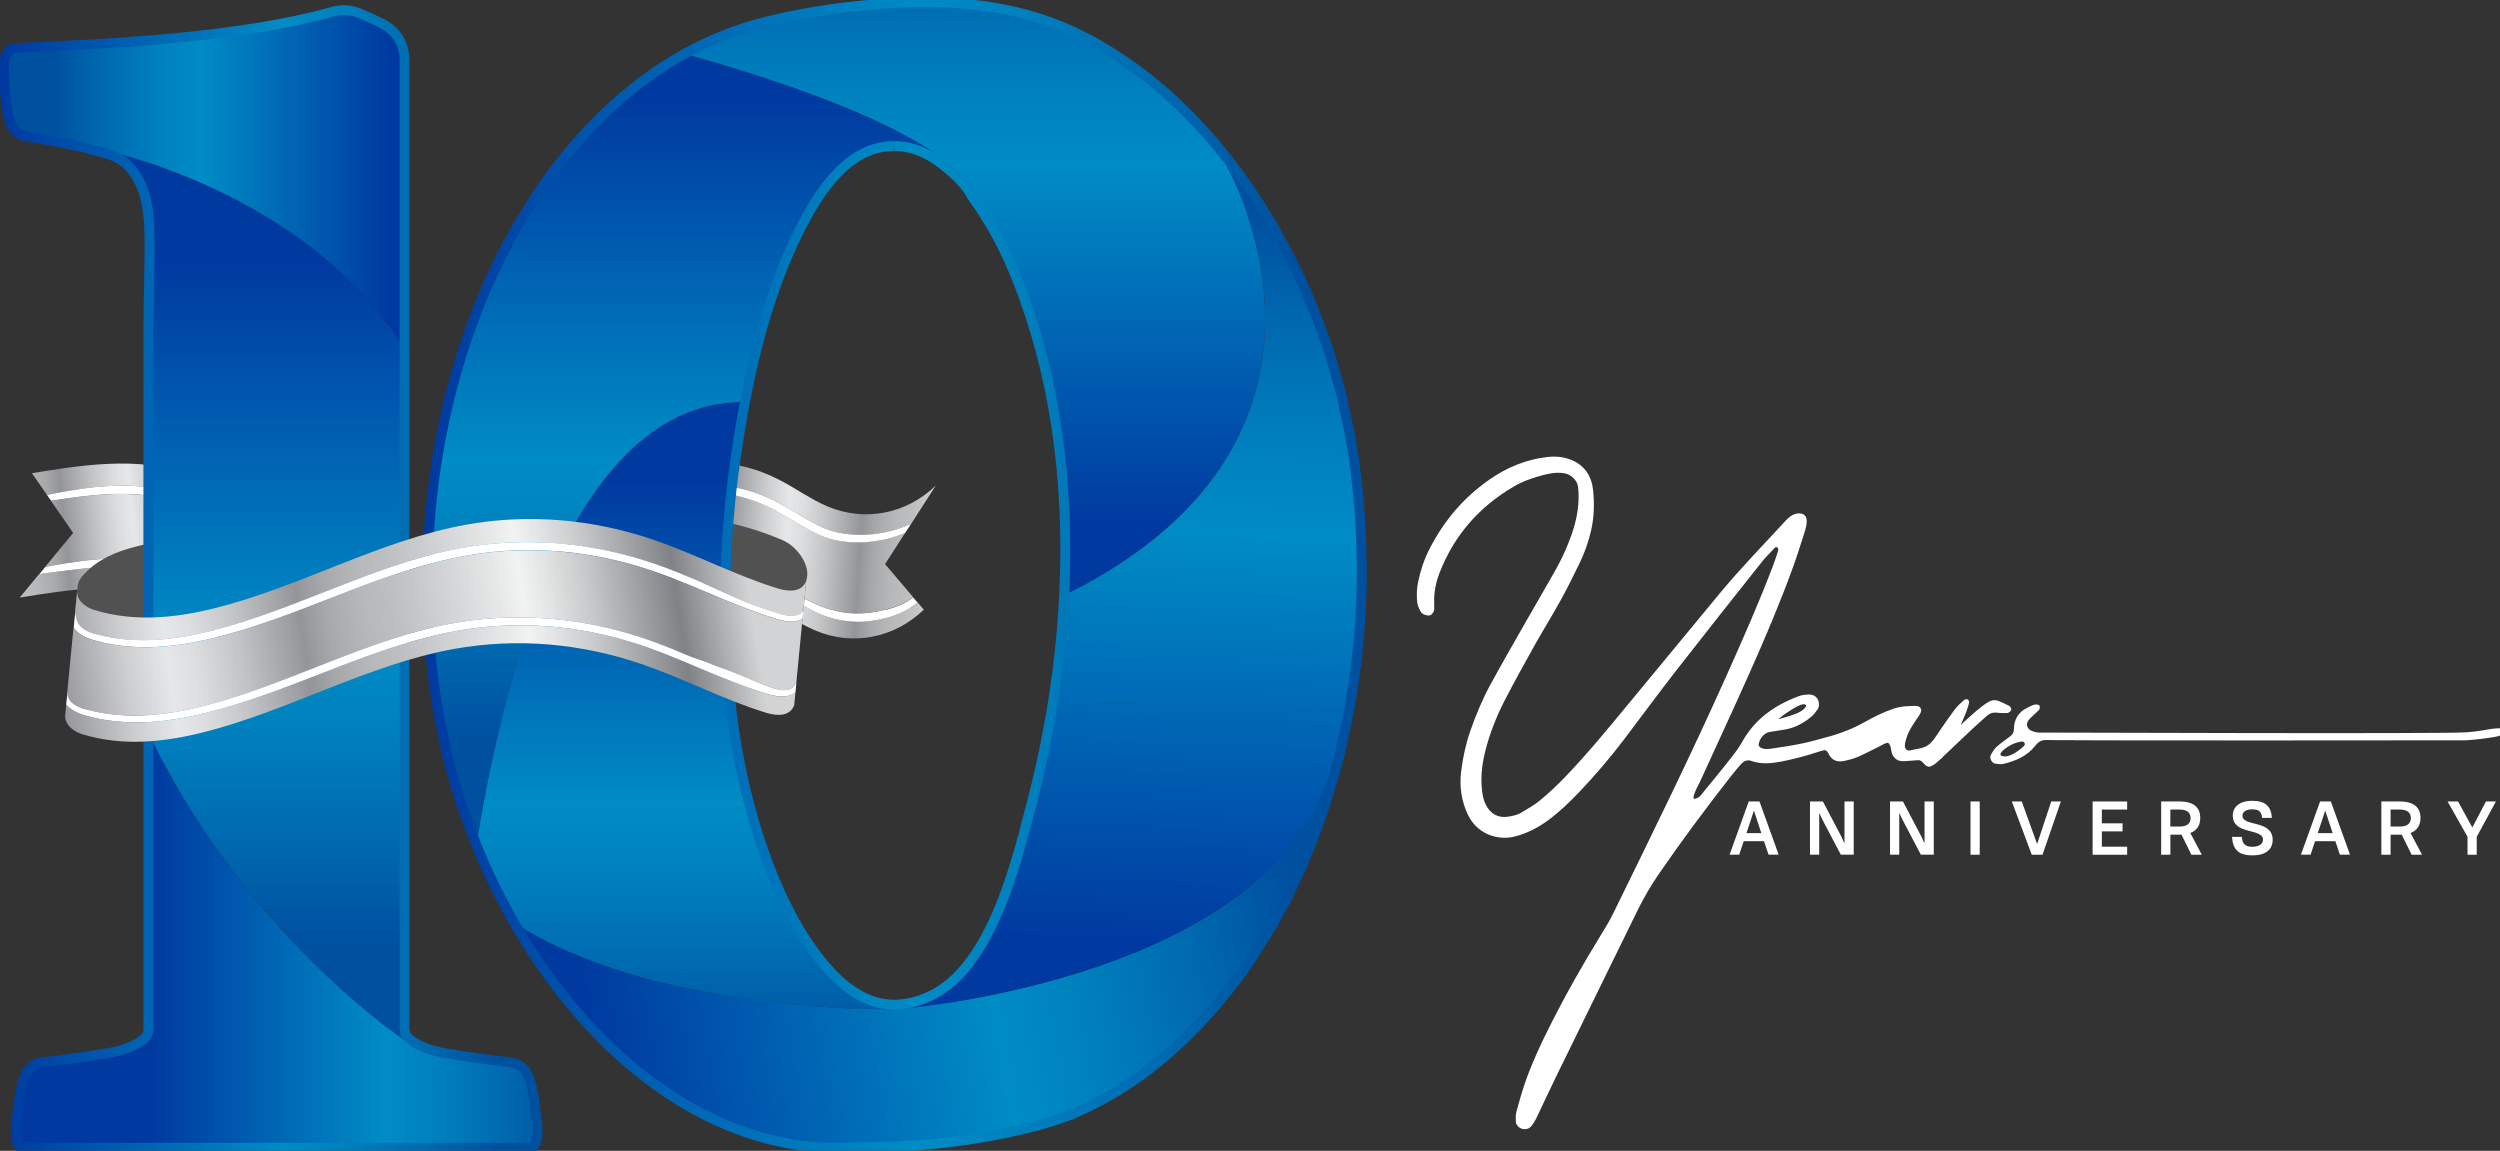 <svg width="126" height="58" viewBox="0 0 126 58" fill="none" xmlns="http://www.w3.org/2000/svg">
<rect x="0" y="0" width="126" height="58" fill="#333333" stroke="none"/>
<g clip-path="url(#clip0_9009_789)">
<path d="M34.924 24.561C35.167 24.474 35.466 24.433 35.782 24.441C36.268 24.445 37.026 24.508 37.866 24.773C38.238 24.889 38.612 25.036 38.982 25.212C39.222 25.33 39.451 25.462 39.672 25.59C39.796 25.662 39.917 25.732 40.044 25.802C40.175 25.877 40.306 25.954 40.435 26.031C40.651 26.159 40.867 26.286 41.081 26.399C41.489 26.619 41.808 26.747 42.109 26.814C42.721 26.963 43.385 26.997 44.077 26.92C44.395 26.879 44.638 26.833 44.845 26.78C45.061 26.727 45.258 26.667 45.416 26.609C45.562 26.558 45.671 26.51 45.749 26.477L45.899 26.412L45.907 26.426L47.165 24.47C46.422 25.188 45.528 25.648 44.585 25.831C43.642 26.014 42.651 25.92 41.718 25.527C41.297 25.351 40.889 25.118 40.486 24.879C40.082 24.638 39.679 24.39 39.266 24.178C38.731 23.903 38.18 23.691 37.621 23.547C37.062 23.402 36.494 23.323 35.93 23.313C35.629 23.308 35.303 23.344 35.023 23.47C34.744 23.595 34.516 23.807 34.406 24.154L34.329 24.959C34.329 24.959 34.341 24.939 34.35 24.927C34.45 24.819 34.63 24.667 34.922 24.568L34.924 24.561Z" fill="url(#paint0_linear_9009_789)"/>
<path d="M46.242 30.361C46.128 30.459 45.982 30.573 45.8 30.681C45.484 30.872 45.117 31.023 44.743 31.12C44.427 31.202 43.946 31.315 43.438 31.334C42.998 31.349 42.532 31.3 42.089 31.194C41.873 31.144 41.645 31.072 41.416 30.98C41.258 30.917 41.113 30.85 40.979 30.782C40.714 30.652 40.5 30.517 40.342 30.421L40.005 30.209L40.153 29.956L40.422 30.101C40.573 30.18 40.819 30.308 41.137 30.452C41.45 30.594 41.817 30.72 42.179 30.799C42.585 30.891 43.013 30.929 43.416 30.91C43.885 30.898 44.337 30.799 44.636 30.724C45.012 30.631 45.35 30.505 45.613 30.361C45.783 30.267 45.919 30.178 46.026 30.101L44.607 28.431L45.625 26.848C45.591 26.862 45.562 26.877 45.525 26.891C45.362 26.961 45.161 27.031 44.932 27.096C44.701 27.166 44.429 27.226 44.123 27.269C43.346 27.37 42.656 27.346 42.014 27.197C41.676 27.125 41.329 26.987 40.882 26.754C40.653 26.636 40.43 26.506 40.209 26.375C40.082 26.303 39.958 26.228 39.832 26.159C39.708 26.089 39.584 26.016 39.46 25.942C39.242 25.814 39.016 25.679 38.794 25.571C38.45 25.402 38.092 25.26 37.742 25.149C37.084 24.937 36.401 24.816 35.772 24.797C35.488 24.785 35.23 24.814 35.028 24.874C34.849 24.927 34.688 25.019 34.579 25.13C34.479 25.228 34.426 25.327 34.394 25.392C34.367 25.453 34.355 25.491 34.353 25.496L34.28 25.477L34.105 27.274L33.801 30.409C33.908 30.064 34.139 29.85 34.418 29.727C34.698 29.602 35.023 29.566 35.325 29.57C35.889 29.58 36.455 29.66 37.016 29.804C37.575 29.949 38.126 30.161 38.661 30.435C39.074 30.647 39.475 30.898 39.881 31.137C40.284 31.378 40.692 31.609 41.113 31.785C42.046 32.178 43.037 32.271 43.98 32.086C44.922 31.903 45.819 31.443 46.56 30.727L46.239 30.351L46.242 30.361Z" fill="url(#paint1_linear_9009_789)"/>
<path d="M44.636 30.729C44.337 30.802 43.885 30.903 43.416 30.915C43.013 30.934 42.587 30.896 42.179 30.804C41.817 30.724 41.45 30.599 41.137 30.457C40.818 30.312 40.573 30.185 40.422 30.105L40.153 29.961L40.004 30.214L40.342 30.426C40.5 30.524 40.714 30.657 40.979 30.787C41.112 30.855 41.258 30.922 41.416 30.985C41.645 31.076 41.87 31.149 42.089 31.199C42.531 31.305 42.998 31.353 43.438 31.339C43.946 31.32 44.427 31.206 44.742 31.125C45.117 31.026 45.481 30.874 45.8 30.686C45.982 30.575 46.125 30.462 46.242 30.366L46.028 30.113C45.921 30.187 45.785 30.276 45.615 30.373C45.352 30.517 45.015 30.643 44.638 30.737L44.636 30.729Z" fill="white"/>
<path d="M34.394 25.399C34.426 25.334 34.479 25.236 34.579 25.137C34.69 25.026 34.848 24.937 35.028 24.881C35.23 24.819 35.487 24.792 35.772 24.804C36.401 24.824 37.084 24.946 37.742 25.156C38.092 25.267 38.449 25.412 38.794 25.578C39.016 25.689 39.242 25.821 39.46 25.949C39.584 26.021 39.708 26.093 39.832 26.166C39.958 26.235 40.085 26.31 40.209 26.383C40.432 26.513 40.653 26.64 40.882 26.761C41.329 26.997 41.676 27.132 42.014 27.204C42.658 27.356 43.345 27.38 44.123 27.276C44.429 27.231 44.701 27.173 44.932 27.103C45.16 27.038 45.36 26.968 45.525 26.898C45.561 26.884 45.593 26.869 45.625 26.855L45.904 26.421L45.897 26.407L45.746 26.472C45.668 26.505 45.559 26.554 45.413 26.604C45.255 26.664 45.058 26.722 44.842 26.775C44.638 26.828 44.393 26.874 44.074 26.915C43.379 26.992 42.718 26.958 42.106 26.809C41.803 26.741 41.484 26.614 41.078 26.395C40.862 26.281 40.648 26.154 40.432 26.026C40.303 25.949 40.172 25.872 40.041 25.797C39.914 25.727 39.793 25.657 39.669 25.585C39.448 25.457 39.22 25.325 38.979 25.207C38.612 25.031 38.236 24.884 37.864 24.768C37.023 24.506 36.265 24.443 35.779 24.436C35.461 24.428 35.164 24.469 34.921 24.556C34.63 24.657 34.45 24.807 34.35 24.915C34.34 24.925 34.336 24.934 34.328 24.946L34.277 25.479L34.35 25.498C34.35 25.498 34.365 25.457 34.392 25.395L34.394 25.399Z" fill="white"/>
<path d="M40.634 29.264C40.909 28.5 40.129 27.52 39.473 27.238C38.547 26.84 37.599 26.537 36.644 26.334C36.095 26.219 35.524 26.125 35.043 25.744C34.696 25.469 34.465 24.628 34.409 24.144C34.407 24.144 34.355 24.506 34.351 24.508L33.797 30.228C33.6 30.862 33.955 31.635 34.436 32.016C34.917 32.397 35.488 32.488 36.037 32.606C36.992 32.809 37.939 33.112 38.865 33.51C39.402 33.741 40.027 34.281 40.092 34.886L40.634 29.264Z" fill="#515151"/>
<path d="M10.701 28.575L11.005 25.44C10.973 25.004 10.759 24.662 10.47 24.402C10.178 24.142 9.811 23.961 9.474 23.853C8.176 23.431 6.859 23.323 5.542 23.375C4.225 23.426 2.908 23.636 1.611 23.848L2.369 24.947L2.534 24.913C2.765 24.867 3.052 24.807 3.385 24.751C3.822 24.679 4.335 24.595 4.889 24.542C5.513 24.484 6.106 24.465 6.65 24.486C7.263 24.515 7.875 24.602 8.426 24.737C8.694 24.802 8.961 24.884 9.228 24.98C9.476 25.069 9.719 25.195 9.926 25.342C10.443 25.701 10.618 26.166 10.657 26.298C10.698 26.426 10.652 26.539 10.623 26.609C10.616 26.623 10.608 26.638 10.606 26.652C10.618 26.773 10.502 26.867 10.402 26.905L10.232 26.971L10.195 26.681C10.188 26.619 10.207 26.566 10.225 26.517C10.242 26.467 10.254 26.436 10.244 26.412C10.125 26.076 9.935 25.828 9.663 25.648C9.44 25.498 9.279 25.419 9.075 25.349C8.815 25.262 8.577 25.192 8.322 25.132C7.79 25.007 7.221 24.932 6.631 24.908C6.104 24.881 5.53 24.893 4.923 24.944C4.403 24.987 3.89 25.045 3.438 25.11L2.568 25.238L3.686 26.86L2.277 28.57L2.381 28.551C2.629 28.505 2.94 28.448 3.297 28.392C3.8 28.315 4.34 28.238 4.937 28.187C5.622 28.13 6.266 28.113 6.854 28.137C7.52 28.168 8.188 28.255 8.784 28.392C9.068 28.455 9.362 28.537 9.651 28.635L9.702 28.655L9.841 28.715L9.807 28.867C9.797 28.884 9.792 28.903 9.787 28.922L9.743 29.069L9.559 29.011C9.287 28.925 9.012 28.855 8.691 28.782C8.118 28.657 7.476 28.578 6.837 28.556C6.259 28.529 5.63 28.541 4.969 28.59C4.391 28.633 3.829 28.691 3.346 28.753L1.97 28.934L0.996 30.117C2.294 29.908 3.611 29.698 4.928 29.647C6.245 29.597 7.561 29.703 8.859 30.125C9.197 30.235 9.566 30.414 9.855 30.674C10.147 30.934 10.358 31.276 10.39 31.712L10.694 28.578L10.701 28.575Z" fill="url(#paint2_linear_9009_789)"/>
<path d="M4.976 28.59C5.637 28.541 6.266 28.529 6.844 28.556C7.484 28.58 8.125 28.657 8.698 28.782C9.019 28.852 9.291 28.924 9.566 29.011L9.751 29.069L9.794 28.922C9.799 28.903 9.804 28.884 9.814 28.867L9.848 28.715L9.709 28.655L9.658 28.635C9.367 28.537 9.075 28.455 8.791 28.392C8.195 28.257 7.527 28.168 6.862 28.137C6.273 28.115 5.63 28.132 4.944 28.187C4.347 28.238 3.807 28.315 3.304 28.392C2.947 28.447 2.636 28.505 2.388 28.551L2.284 28.57L1.985 28.934L3.36 28.753C3.844 28.691 4.405 28.633 4.983 28.59H4.976Z" fill="white"/>
<path d="M4.922 24.942C5.527 24.891 6.101 24.879 6.631 24.905C7.221 24.927 7.79 25.004 8.322 25.13C8.574 25.19 8.815 25.257 9.075 25.346C9.279 25.416 9.439 25.496 9.663 25.645C9.938 25.826 10.127 26.074 10.244 26.409C10.253 26.433 10.244 26.467 10.224 26.515C10.207 26.563 10.188 26.616 10.195 26.679L10.232 26.968L10.402 26.903C10.504 26.864 10.618 26.773 10.606 26.65C10.608 26.638 10.615 26.623 10.623 26.607C10.649 26.539 10.698 26.423 10.657 26.296C10.615 26.163 10.443 25.698 9.925 25.339C9.719 25.192 9.476 25.069 9.228 24.978C8.963 24.881 8.693 24.799 8.426 24.734C7.877 24.599 7.262 24.513 6.65 24.484C6.106 24.462 5.513 24.481 4.888 24.539C4.332 24.592 3.819 24.674 3.384 24.749C3.051 24.804 2.765 24.864 2.534 24.91L2.369 24.944L2.57 25.235L3.44 25.108C3.892 25.043 4.405 24.985 4.925 24.942H4.922Z" fill="white"/>
<path d="M10.424 31.476L10.98 25.715C10.98 25.715 10.97 25.715 10.963 25.713C10.774 26.305 10.198 26.686 9.665 26.864C7.807 27.493 5.651 27.404 4.213 28.961C4.072 29.113 3.936 29.296 3.917 29.534L3.309 35.806C3.326 35.568 3.465 35.384 3.606 35.233C5.044 33.676 7.202 33.765 9.058 33.136C9.729 32.91 10.484 32.368 10.421 31.476H10.424Z" fill="#515151"/>
<path d="M101.283 35.586C101.109 35.493 100.926 35.413 100.744 35.333C100.581 35.262 100.413 35.277 100.263 35.353C99.827 35.572 98.823 36.54 98.823 36.54C98.821 36.536 99.051 36.016 99.093 35.894C99.145 35.74 99.205 35.587 99.242 35.429C99.255 35.377 99.224 35.285 99.183 35.257C99.141 35.231 99.038 35.24 99.001 35.273C98.83 35.428 98.651 35.578 98.518 35.76C98.254 36.118 97.997 36.482 97.746 36.852C97.55 37.141 97.372 37.477 97.038 37.633C96.834 37.73 96.602 37.741 96.383 37.797C96.295 37.819 96.198 37.849 96.117 37.806C96.061 37.776 96.024 37.717 96.012 37.656C95.986 37.524 96.037 37.351 96.074 37.225C96.117 37.076 96.181 36.932 96.254 36.794C96.391 36.538 96.565 36.302 96.724 36.059C96.795 35.951 96.864 35.816 96.805 35.702C96.769 35.636 96.696 35.597 96.621 35.584C96.525 35.567 96.421 35.584 96.325 35.584C96.22 35.584 96.114 35.591 96.009 35.6C95.795 35.621 95.584 35.663 95.381 35.736C94.912 35.903 94.466 36.117 94.035 36.362C93.428 36.707 92.786 36.961 92.112 37.141C91.697 37.251 91.285 37.375 90.865 37.463C90.348 37.57 89.824 37.654 89.302 37.728C89.111 37.756 88.903 37.778 88.721 37.672C88.676 37.647 88.628 37.565 88.635 37.518C88.689 37.201 88.922 36.939 89.184 36.893C89.444 36.846 89.706 36.811 89.966 36.766C90.47 36.681 90.903 36.447 91.288 36.124C91.412 36.02 91.513 35.884 91.607 35.751C91.712 35.604 91.693 35.335 91.582 35.194C91.474 35.053 91.318 34.991 91.15 35.001C90.987 35.01 90.817 35.028 90.665 35.084C89.455 35.537 88.446 36.23 87.806 37.39C87.585 37.789 87.283 38.148 86.999 38.51C86.72 38.866 86.427 39.215 86.141 39.566C86.004 39.732 85.866 39.897 85.737 40.068C85.615 40.227 85.33 40.328 85.349 40.198C85.39 39.906 85.562 39.657 85.682 39.394C86.517 37.565 87.364 35.743 88.182 33.907C88.961 32.163 89.708 30.403 90.36 28.608C90.566 28.04 90.747 27.462 90.931 26.886C90.994 26.684 91.06 26.476 91.058 26.264C91.058 26.177 91.043 26.086 90.993 26.014C90.906 25.891 90.734 25.86 90.584 25.88C90.352 25.913 90.169 26.058 90.013 26.225C88.895 27.442 87.738 28.622 86.684 29.896C85.21 31.677 83.737 33.459 82.267 35.242C81.153 36.592 80.048 37.951 78.831 39.214C78.442 39.617 78.028 39.999 77.595 40.357C77.318 40.588 76.99 40.758 76.683 40.95C76.483 41.076 76.253 41.119 76.022 41.158C75.517 41.243 75.12 41.029 74.888 40.562C74.783 40.35 74.729 40.131 74.701 39.901C74.618 39.24 74.682 38.586 74.837 37.942C75.064 37.01 75.412 36.12 75.852 35.27C76.337 34.334 76.848 33.411 77.363 32.49C77.782 31.742 78.237 31.014 78.651 30.264C79.001 29.629 79.325 28.981 79.638 28.327C79.88 27.822 80.063 27.291 80.19 26.745C80.348 26.064 80.361 25.371 80.29 24.684C80.22 24.021 79.891 23.496 79.266 23.21C78.868 23.03 78.44 22.983 78 23.032C76.917 23.152 75.949 23.557 75.066 24.172C73.76 25.078 72.77 26.257 72.051 27.659C71.779 28.188 71.592 28.751 71.472 29.335C71.405 29.662 71.392 29.987 71.424 30.318C71.442 30.518 71.523 30.698 71.633 30.866C71.707 30.975 71.952 31.053 72.079 31.009C72.186 30.97 72.281 30.828 72.285 30.698C72.287 30.6 72.285 30.502 72.283 30.403C72.261 29.868 72.366 29.354 72.558 28.858C73.292 26.977 74.554 25.538 76.301 24.517C76.76 24.25 77.266 24.077 77.779 23.942C78.131 23.849 78.49 23.789 78.861 23.856C79.176 23.914 79.481 24.196 79.528 24.508C79.548 24.638 79.558 24.77 79.561 24.902C79.578 25.602 79.443 26.274 79.211 26.933C78.992 27.557 78.721 28.157 78.397 28.732C77.88 29.651 77.344 30.561 76.822 31.476C76.251 32.479 75.676 33.48 75.124 34.492C74.712 35.244 74.384 36.035 74.101 36.846C73.873 37.504 73.731 38.179 73.644 38.864C73.547 39.631 73.652 40.378 73.991 41.078C74.461 42.049 75.496 42.368 76.32 42.166C76.944 42.012 77.496 41.728 78.009 41.353C78.601 40.922 79.121 40.415 79.623 39.888C80.398 39.072 81.129 38.218 81.808 37.325C82.707 36.142 83.585 34.945 84.499 33.771C85.918 31.948 87.356 30.138 88.792 28.327C88.899 28.192 89.015 28.066 89.135 27.939C89.244 27.839 89.335 27.722 89.44 27.618C89.457 27.601 89.476 27.583 89.5 27.575C89.553 27.561 89.607 27.609 89.62 27.661C89.633 27.713 89.614 27.77 89.597 27.822C89.528 28.032 89.461 28.244 89.382 28.452C88.672 30.333 87.858 32.169 87.038 34.004C85.222 38.064 83.257 42.056 81.299 46.05C81.125 46.405 80.919 46.743 80.711 47.081C79.76 48.626 78.865 50.204 78.056 51.827C77.614 52.712 77.196 53.607 76.873 54.543C76.7 55.041 76.558 55.548 76.421 56.056C76.38 56.211 76.395 56.381 76.399 56.545C76.403 56.686 76.564 56.853 76.712 56.892C76.886 56.937 77.05 56.901 77.166 56.771C77.273 56.649 77.359 56.506 77.43 56.359C77.76 55.676 78.073 54.987 78.406 54.306C79.782 51.494 81.164 48.685 82.538 45.872C82.844 45.248 83.192 44.654 83.583 44.08C84.761 42.365 86.004 40.699 87.287 39.061C87.429 38.879 87.579 38.703 87.731 38.53C87.869 38.373 88.04 38.27 88.257 38.348C88.744 38.521 89.231 38.484 89.729 38.391C90.219 38.298 90.7 38.179 91.176 38.038C91.399 37.973 91.618 37.897 91.841 37.83C91.985 37.788 92.071 37.804 92.153 37.979C92.326 38.348 92.618 38.425 92.975 38.346C93.2 38.296 93.428 38.239 93.638 38.146C94.001 37.988 94.352 37.799 94.709 37.624C94.829 37.567 94.969 37.474 95.099 37.442C95.159 37.427 95.177 37.446 95.219 37.5C95.256 37.55 95.278 37.609 95.292 37.669C95.312 37.758 95.32 37.851 95.344 37.938C95.396 38.126 95.543 38.289 95.732 38.341C95.844 38.373 95.962 38.363 96.076 38.356C96.276 38.341 96.475 38.326 96.675 38.313C96.906 38.296 96.982 38.621 97.203 38.64C97.278 38.645 97.351 38.612 97.417 38.573C97.55 38.493 97.664 38.386 97.776 38.28C97.816 38.28 97.934 38.131 97.963 38.103C98.035 38.036 98.104 37.97 98.175 37.905C98.316 37.771 98.456 37.639 98.596 37.505C98.862 37.255 99.126 37.002 99.392 36.752C99.634 36.525 99.881 36.308 100.128 36.089C100.283 35.949 100.461 35.89 100.677 35.922C100.838 35.946 101.004 35.936 101.169 35.936C101.248 35.936 101.388 35.806 101.371 35.749C101.354 35.691 101.326 35.615 101.281 35.589L101.283 35.586ZM89.905 36.026C89.957 35.986 90.639 35.511 90.873 35.495C91.107 35.478 91.067 35.649 90.777 35.842C90.487 36.035 89.618 36.248 89.618 36.248L89.903 36.026H89.905Z" fill="white"/>
<path d="M126.271 36.837C126.258 36.755 126.156 36.722 126.072 36.714C125.769 36.685 125.479 36.752 125.183 36.803C124.894 36.855 124.6 36.885 124.308 36.909C123.252 36.995 103.801 36.92 102.745 36.922C102.65 36.922 102.553 36.889 102.457 36.861C102.313 36.82 102.186 36.712 102.163 36.56C102.139 36.388 102.26 36.258 102.378 36.148C102.493 36.04 102.607 35.933 102.721 35.825C102.745 35.801 102.772 35.777 102.787 35.747C102.802 35.715 102.805 35.68 102.807 35.647C102.807 35.626 102.807 35.608 102.802 35.589C102.789 35.556 102.755 35.533 102.721 35.52C102.568 35.465 102.382 35.569 102.246 35.634C102.118 35.695 101.996 35.767 101.888 35.858C101.62 36.087 101.498 36.412 101.502 36.757C101.502 36.895 101.44 37.01 101.332 37.095C101.098 37.277 100.851 37.442 100.63 37.639C100.512 37.745 100.426 37.894 100.345 38.033C100.246 38.203 100.381 38.467 100.573 38.489C100.703 38.506 100.841 38.53 100.965 38.502C101.586 38.356 102.163 38.111 102.566 37.598C102.723 37.398 102.875 37.29 103.133 37.297C103.596 37.312 104.058 37.301 104.521 37.301V37.309C104.521 37.323 124.157 37.32 124.263 37.312C124.726 37.284 125.186 37.232 125.643 37.156C125.819 37.127 125.999 37.091 126.155 37.004C126.218 36.969 126.282 36.909 126.272 36.839L126.271 36.837ZM102.013 37.593C102.013 37.593 101.459 38.139 101.028 38.124C100.598 38.107 100.905 37.786 101.349 37.548C101.543 37.444 101.738 37.394 101.895 37.372C102.021 37.353 102.101 37.5 102.013 37.593Z" fill="white"/>
<path d="M88.907 42.398H87.882L87.658 43.076H87.171L88.137 40.393H88.678L89.644 43.076H89.135L88.907 42.398ZM88.017 41.991H88.772L88.579 41.404L88.397 40.853L88.216 41.404L88.019 41.991H88.017Z" fill="white"/>
<path d="M91.85 41.313L91.688 40.965V43.076H91.223V40.393H91.873L92.8 42.155L92.963 42.507V40.393H93.427V43.076H92.777L91.85 41.313Z" fill="white"/>
<path d="M95.885 41.313L95.722 40.965V43.076H95.258V40.393H95.907L96.834 42.155L96.997 42.507V40.393H97.462V43.076H96.812L95.885 41.313Z" fill="white"/>
<path d="M99.314 40.395H99.778V43.078H99.314V40.395Z" fill="white"/>
<path d="M101.396 40.395H101.897L102.671 42.541L103.382 40.395H103.869L102.942 43.078H102.401L101.396 40.395Z" fill="white"/>
<path d="M105.468 40.395H107.208V40.801H105.933V41.496H106.976V41.902H105.933V42.673H107.208V43.079H105.468V40.396V40.395Z" fill="white"/>
<path d="M109.947 42.066H109.387V43.078H108.923V40.395H109.853C110.576 40.395 110.893 40.708 110.893 41.23C110.893 41.587 110.73 41.854 110.391 41.982L110.971 43.078H110.445L109.947 42.066ZM109.385 40.801V41.659H109.853C110.235 41.659 110.406 41.49 110.406 41.23C110.406 40.97 110.239 40.801 109.853 40.801H109.385Z" fill="white"/>
<path d="M112.494 42.177H112.988C113.014 42.541 113.162 42.678 113.518 42.678C113.874 42.678 114.055 42.52 114.055 42.322C114.055 41.724 112.533 42.092 112.533 41.108C112.533 40.679 112.857 40.361 113.518 40.361C114.179 40.361 114.465 40.645 114.503 41.219H114.008C113.982 40.913 113.853 40.79 113.514 40.79C113.175 40.79 113.02 40.935 113.02 41.111C113.02 41.683 114.542 41.303 114.542 42.329C114.542 42.794 114.218 43.111 113.518 43.111C112.818 43.111 112.533 42.812 112.494 42.175V42.177Z" fill="white"/>
<path d="M117.703 42.398H116.678L116.454 43.076H115.967L116.933 40.393H117.474L118.44 43.076H117.931L117.703 42.398ZM116.813 41.991H117.566L117.373 41.404L117.191 40.853L117.01 41.404L116.813 41.991Z" fill="white"/>
<path d="M121.045 42.066H120.485V43.078H120.021V40.395H120.953C121.676 40.395 121.993 40.708 121.993 41.23C121.993 41.587 121.83 41.854 121.491 41.982L122.071 43.078H121.545L121.047 42.066H121.045ZM120.485 40.801V41.659H120.953C121.335 41.659 121.506 41.49 121.506 41.23C121.506 40.97 121.339 40.801 120.953 40.801H120.485Z" fill="white"/>
<path d="M124.365 42.177L123.359 40.395H123.886L124.605 41.705L125.292 40.395H125.794L124.827 42.177V43.078H124.363V42.177H124.365Z" fill="white"/>
<path d="M26.723 58.092H0.882L0.736 57.851C0.697 57.788 0.668 57.737 0.646 57.684C0.598 57.562 0.568 57.427 0.554 57.268C0.525 56.94 0.564 56.634 0.602 56.338C0.615 56.248 0.627 56.159 0.636 56.07C0.675 55.709 0.724 55.285 0.814 54.865C0.911 54.405 1.057 53.716 1.691 53.41C1.88 53.319 2.075 53.297 2.216 53.28C3.122 53.179 4.121 53.039 5.358 52.839C6.15 52.711 6.704 52.494 7.097 52.162C7.143 52.123 7.194 52.066 7.229 51.928L7.229 16.576C7.229 15.896 7.243 15.217 7.258 14.537C7.277 13.578 7.299 12.586 7.277 11.62C7.243 10.176 6.898 9.126 6.252 8.497C6.138 8.386 6.004 8.29 5.844 8.203C5.506 8.02 5.105 7.916 4.682 7.81L4.407 7.74C3.482 7.494 2.51 7.331 1.572 7.174L1.402 7.145C1.261 7.121 1.069 7.09 0.884 6.986C0.27 6.644 0.165 5.95 0.095 5.49C0.031 5.07 0.005 4.656 -0.015 4.27C-0.02 4.181 -0.024 4.092 -0.032 4.005C-0.054 3.707 -0.076 3.398 -0.027 3.071C-0.003 2.912 0.036 2.777 0.09 2.661C0.138 2.555 0.201 2.461 0.274 2.379L0.333 2.314L0.41 2.273C0.571 2.189 0.695 2.179 2.306 2.102C5.513 1.953 12.188 1.642 16.722 0.345C17.215 0.206 17.755 0.244 18.248 0.456C18.714 0.656 19.067 0.818 19.39 0.981C20.16 1.372 20.634 2.138 20.634 2.986V51.873C20.653 51.974 20.682 52.051 20.726 52.109C20.743 52.131 20.76 52.15 20.782 52.169C20.916 52.282 21.081 52.384 21.314 52.492C21.654 52.651 22.06 52.772 22.522 52.846C23.759 53.046 24.76 53.186 25.666 53.287C25.807 53.302 25.999 53.323 26.191 53.415C26.825 53.721 26.971 54.407 27.068 54.863C27.158 55.292 27.209 55.716 27.248 56.075C27.258 56.164 27.27 56.253 27.282 56.342C27.321 56.639 27.362 56.945 27.33 57.273C27.316 57.429 27.287 57.566 27.238 57.689C27.216 57.745 27.187 57.795 27.158 57.843L27.012 58.072L26.723 58.096V58.092ZM1.543 57.104H26.346C26.354 56.906 26.327 56.689 26.295 56.463C26.283 56.367 26.271 56.268 26.259 56.171C26.222 55.819 26.176 55.441 26.096 55.068C26.03 54.762 25.953 54.391 25.756 54.297C25.719 54.28 25.627 54.27 25.559 54.263C24.636 54.162 23.62 54.02 22.364 53.815C21.81 53.726 21.314 53.579 20.891 53.379C20.58 53.232 20.342 53.085 20.14 52.914C20.063 52.849 19.995 52.776 19.934 52.697C19.786 52.502 19.691 52.27 19.647 51.988L19.64 51.911V2.981C19.64 2.507 19.375 2.078 18.948 1.861C18.637 1.704 18.304 1.55 17.857 1.36C17.577 1.239 17.268 1.215 17.001 1.292C12.355 2.62 5.601 2.936 2.357 3.085C1.793 3.111 1.256 3.136 0.972 3.157C0.967 3.174 0.964 3.193 0.962 3.213C0.93 3.43 0.947 3.673 0.967 3.931C0.974 4.027 0.981 4.123 0.986 4.22C1.003 4.579 1.028 4.962 1.086 5.338C1.132 5.639 1.188 6.015 1.378 6.119C1.412 6.138 1.506 6.155 1.574 6.164L1.742 6.193C2.704 6.355 3.7 6.523 4.67 6.781L4.935 6.849C5.399 6.967 5.878 7.09 6.327 7.333C6.568 7.463 6.772 7.612 6.952 7.788C7.792 8.605 8.237 9.885 8.278 11.595C8.3 12.586 8.278 13.588 8.259 14.557C8.244 15.229 8.23 15.904 8.23 16.573L8.22 52.082C8.147 52.434 7.991 52.704 7.748 52.909C7.209 53.364 6.502 53.651 5.523 53.81C4.269 54.012 3.253 54.154 2.328 54.258C2.26 54.265 2.165 54.275 2.131 54.292C1.934 54.388 1.856 54.759 1.791 55.058C1.71 55.436 1.664 55.815 1.628 56.166C1.618 56.263 1.606 56.362 1.591 56.458C1.562 56.684 1.533 56.899 1.54 57.099L1.543 57.104Z" fill="url(#paint3_linear_9009_789)"/>
<path d="M26.755 56.121C26.714 55.733 26.665 55.347 26.585 54.967C26.5 54.564 26.393 54.053 25.977 53.853C25.866 53.8 25.739 53.786 25.616 53.772C24.558 53.656 23.497 53.497 22.447 53.328C21.988 53.254 21.526 53.131 21.106 52.933C20.877 52.825 20.656 52.702 20.464 52.538C20.413 52.495 20.369 52.449 20.333 52.401C18.105 50.801 11.853 45.796 7.73 37.433L7.73 51.986C7.686 52.196 7.601 52.388 7.421 52.538C6.872 53.003 6.15 53.212 5.438 53.328C4.389 53.499 3.327 53.656 2.27 53.772C2.146 53.786 2.02 53.8 1.908 53.853C1.492 54.056 1.385 54.564 1.3 54.967C1.22 55.347 1.172 55.733 1.13 56.121C1.091 56.485 1.016 56.856 1.048 57.222C1.057 57.318 1.074 57.415 1.108 57.504C1.12 57.538 1.142 57.566 1.162 57.598H26.719C26.738 57.566 26.76 57.538 26.772 57.504C26.806 57.415 26.823 57.316 26.833 57.222C26.867 56.853 26.789 56.485 26.75 56.121H26.755Z" fill="url(#paint4_linear_9009_789)"/>
<path d="M20.335 52.4C20.226 52.256 20.17 52.09 20.143 51.911L20.143 17.253C16.117 10.882 8.288 8.367 6.089 7.769C6.272 7.868 6.447 7.988 6.604 8.143C7.513 9.024 7.754 10.4 7.781 11.607C7.819 13.26 7.734 14.923 7.734 16.576L7.734 37.432C11.858 45.796 18.11 50.8 20.338 52.4H20.335Z" fill="url(#paint5_linear_9009_789)"/>
<path d="M20.141 17.253V2.981C20.141 2.324 19.767 1.721 19.176 1.42C19.174 1.42 19.171 1.418 19.166 1.415C18.804 1.232 18.433 1.066 18.054 0.904C17.677 0.743 17.257 0.704 16.863 0.815C10.825 2.543 0.95 2.545 0.649 2.704C0.607 2.75 0.573 2.803 0.549 2.859C0.51 2.945 0.486 3.042 0.471 3.138C0.418 3.504 0.471 3.878 0.488 4.244C0.508 4.634 0.532 5.025 0.593 5.413C0.654 5.82 0.734 6.328 1.135 6.552C1.244 6.613 1.368 6.634 1.492 6.656C2.515 6.829 3.54 6.996 4.544 7.263C5.081 7.405 5.618 7.516 6.089 7.772C8.288 8.369 16.117 10.885 20.143 17.255L20.141 17.253Z" fill="url(#paint6_linear_9009_789)"/>
<path d="M42.048 58.092C41.042 58.092 40.014 57.971 38.991 57.73C36.948 57.251 34.907 56.311 33.089 55.012C32.149 54.355 31.233 53.591 30.373 52.743C29.661 52.051 28.959 51.275 28.288 50.434L28.198 50.323C28.116 50.222 28.035 50.121 27.955 50.017C27.241 49.097 26.558 48.09 25.929 47.025C25.29 45.945 24.697 44.794 24.165 43.601C23.973 43.167 23.795 42.717 23.62 42.264C23.29 41.416 23.035 40.695 22.816 39.994C22.636 39.411 22.469 38.808 22.289 38.102L21.869 36.105C21.443 33.676 21.251 31.163 21.293 28.621C21.383 23.686 22.393 18.834 24.211 14.59C24.405 14.106 24.636 13.624 24.84 13.2L25.127 12.603C25.217 12.424 25.28 12.311 25.346 12.193L25.834 11.313L26.828 9.716C27.071 9.355 27.304 9.005 27.576 8.646C28.871 6.887 30.339 5.364 31.928 4.124C32.246 3.873 32.586 3.625 32.941 3.381C33.466 3.025 34.025 2.687 34.608 2.374C35.113 2.104 35.616 1.866 36.1 1.663C36.372 1.55 36.647 1.444 36.921 1.345C37.179 1.254 37.436 1.167 37.696 1.088C38.017 0.989 38.355 0.897 38.731 0.808C40.763 0.321 42.884 0.02 45.042 -0.086L45.34 -0.103C45.562 -0.115 45.783 -0.127 46.004 -0.132C46.198 -0.137 46.393 -0.139 46.589 -0.139C49.313 -0.139 51.643 0.285 53.716 1.16C54.812 1.62 55.903 2.234 57.052 3.037C58.012 3.707 58.935 4.475 59.795 5.323C60.651 6.152 61.465 7.07 62.213 8.049C63.664 9.918 64.939 12.077 66.004 14.465C66.507 15.605 66.961 16.819 67.352 18.075C67.534 18.66 67.7 19.26 67.879 19.966L67.899 20.043L68.302 21.966C68.608 23.71 68.793 25.527 68.856 27.38C68.88 28.129 68.888 28.806 68.878 29.45C68.822 32.52 68.414 35.548 67.663 38.454L67.651 38.502C67.607 38.671 67.559 38.84 67.508 39.006L67.432 39.266C67.005 40.775 66.509 42.194 65.957 43.483C65.768 43.958 65.544 44.423 65.328 44.873L65.039 45.473C64.954 45.644 64.891 45.757 64.828 45.871L64.329 46.769L63.338 48.362C63.107 48.707 62.872 49.061 62.592 49.427C62.262 49.875 61.895 50.333 61.479 50.822C60.461 52.015 59.373 53.068 58.24 53.952C57.242 54.738 56.165 55.417 55.045 55.967C54.827 56.08 54.591 56.188 54.345 56.294C53.607 56.61 52.764 56.88 51.767 57.118C50.193 57.494 48.575 57.762 46.954 57.916C45.744 58.032 44.56 58.053 43.416 58.072C43.044 58.08 42.704 58.084 42.366 58.094C42.264 58.096 42.16 58.099 42.053 58.099L42.048 58.092ZM46.592 0.849C46.402 0.849 46.215 0.849 46.026 0.856C45.817 0.861 45.608 0.873 45.399 0.885L45.093 0.902C42.998 1.006 40.938 1.297 38.967 1.769C38.615 1.854 38.296 1.94 37.993 2.034C37.747 2.109 37.504 2.191 37.261 2.278C37.001 2.372 36.744 2.471 36.486 2.579C36.032 2.767 35.558 2.993 35.079 3.249C34.528 3.543 33.998 3.863 33.505 4.198C33.169 4.427 32.849 4.663 32.545 4.899C31.024 6.085 29.622 7.545 28.375 9.236C28.116 9.579 27.89 9.914 27.673 10.239L27.389 10.668L26.218 12.672C26.157 12.781 26.101 12.882 26.023 13.036L25.739 13.627C25.542 14.039 25.319 14.504 25.129 14.969C23.355 19.106 22.374 23.831 22.286 28.64C22.245 31.12 22.432 33.57 22.843 35.922L23.256 37.883C23.426 38.555 23.589 39.139 23.764 39.705C23.975 40.382 24.225 41.083 24.546 41.909C24.716 42.348 24.889 42.786 25.073 43.206C25.588 44.362 26.164 45.48 26.784 46.526C27.394 47.557 28.052 48.531 28.742 49.42C28.82 49.521 28.895 49.615 28.971 49.711L29.063 49.825C29.709 50.632 30.383 51.379 31.065 52.041C31.889 52.851 32.761 53.581 33.66 54.21C35.378 55.436 37.295 56.321 39.215 56.771C40.26 57.017 41.329 57.133 42.328 57.101C42.67 57.092 43.013 57.087 43.353 57.08C44.512 57.058 45.676 57.039 46.847 56.925C48.422 56.776 49.994 56.516 51.522 56.15C52.46 55.926 53.252 55.673 53.937 55.379C54.161 55.282 54.374 55.183 54.581 55.077C55.648 54.552 56.663 53.914 57.611 53.169C58.692 52.326 59.735 51.319 60.709 50.179C61.11 49.709 61.462 49.27 61.783 48.832C62.048 48.485 62.276 48.143 62.497 47.813L62.77 47.403L63.941 45.398C64.004 45.283 64.06 45.184 64.133 45.037L64.417 44.444C64.626 44.008 64.842 43.56 65.024 43.105C65.564 41.844 66.045 40.466 66.46 38.999L66.538 38.731C66.584 38.575 66.63 38.418 66.672 38.257L67.168 38.331L66.684 38.208C67.415 35.377 67.811 32.426 67.867 29.433C67.877 28.806 67.872 28.146 67.848 27.414C67.787 25.607 67.605 23.836 67.311 22.151L66.9 20.202C66.728 19.52 66.565 18.937 66.39 18.369C66.008 17.152 65.569 15.971 65.08 14.867C64.048 12.552 62.813 10.46 61.409 8.651C60.687 7.709 59.907 6.827 59.084 6.029C58.26 5.217 57.38 4.485 56.467 3.846C55.376 3.085 54.345 2.504 53.315 2.071C51.369 1.249 49.165 0.851 46.58 0.851L46.592 0.849ZM45.085 51.376C44.242 51.376 43.435 51.131 42.68 50.646C42.471 50.514 42.289 50.381 42.121 50.249L42.099 50.232C42.087 50.222 42.072 50.21 42.06 50.201L42.024 50.169C41.356 49.605 40.704 48.844 40.036 47.842C39.696 47.333 39.375 46.779 39.081 46.198C38.778 45.613 38.486 44.969 38.216 44.292C37.691 42.996 37.222 41.51 36.831 39.876C36.625 38.984 36.467 38.184 36.343 37.425C36.003 35.324 35.818 33.115 35.794 30.859C35.791 30.532 35.794 30.202 35.801 29.874V29.672C35.816 28.799 35.855 27.889 35.918 26.958C35.991 25.877 36.095 24.824 36.226 23.824C36.389 22.573 36.586 21.344 36.807 20.173C37.495 16.53 38.454 13.547 39.74 11.056C40.721 9.155 42.34 6.627 45.054 6.627H45.093C45.277 6.627 45.462 6.641 45.644 6.666C46.266 6.747 46.886 6.984 47.486 7.367C47.702 7.504 47.916 7.663 48.123 7.834C48.827 8.388 49.318 8.93 49.612 9.477L49.627 9.509C50.151 10.22 50.642 11.015 51.087 11.87C51.391 12.458 51.682 13.101 51.954 13.783C53.85 18.556 54.671 23.98 54.394 29.908C54.229 33.438 53.68 37.016 52.759 40.546L52.647 40.982C52.533 41.425 52.409 41.907 52.27 42.408C52.168 42.784 52.059 43.172 51.94 43.565C51.172 46.112 49.843 49.642 47.182 50.89C46.75 51.092 46.315 51.229 45.858 51.309C45.574 51.357 45.324 51.381 45.093 51.381L45.085 51.376ZM42.816 49.531C42.937 49.625 43.071 49.719 43.222 49.815C43.815 50.196 44.439 50.386 45.081 50.389C45.26 50.389 45.455 50.369 45.681 50.331C46.05 50.268 46.4 50.155 46.752 49.991C49.053 48.914 50.268 45.644 50.98 43.278C51.097 42.892 51.204 42.514 51.303 42.146C51.439 41.649 51.563 41.172 51.675 40.731L51.787 40.293C52.688 36.83 53.228 33.319 53.391 29.857C53.663 24.069 52.866 18.783 51.019 14.142C50.761 13.492 50.482 12.877 50.193 12.321C49.768 11.497 49.294 10.735 48.791 10.056L48.725 9.938C48.502 9.523 48.084 9.07 47.484 8.596C47.301 8.441 47.121 8.311 46.942 8.196C46.463 7.892 45.98 7.704 45.503 7.641C45.358 7.622 45.214 7.612 45.076 7.61L45.047 7.116V7.61C42.879 7.61 41.482 9.832 40.622 11.501C39.38 13.906 38.452 16.802 37.781 20.352C37.563 21.506 37.371 22.715 37.21 23.949C37.081 24.927 36.982 25.961 36.909 27.021C36.848 27.932 36.809 28.828 36.797 29.681V29.884C36.79 30.204 36.785 30.524 36.788 30.845C36.812 33.05 36.992 35.211 37.322 37.264C37.441 38.001 37.597 38.779 37.796 39.647C38.177 41.23 38.629 42.671 39.137 43.924C39.395 44.574 39.674 45.186 39.966 45.748C40.245 46.3 40.544 46.818 40.862 47.292C41.494 48.239 42.099 48.945 42.709 49.449L42.809 49.528L42.816 49.531Z" fill="url(#paint7_linear_9009_789)"/>
<path d="M47.797 8.208C48.417 8.697 48.895 9.198 49.17 9.706C49.18 9.723 49.187 9.742 49.197 9.759C49.746 10.499 50.232 11.301 50.64 12.092C50.939 12.668 51.221 13.289 51.486 13.959C53.468 18.951 54.146 24.44 53.889 29.879C53.889 29.879 53.894 29.879 53.896 29.876C69.646 21.906 61.812 8.347 61.812 8.347C61.078 7.388 60.277 6.485 59.441 5.673C58.6 4.844 57.701 4.095 56.763 3.439C55.643 2.658 54.584 2.061 53.519 1.613C51.51 0.765 49.245 0.353 46.59 0.353C46.398 0.353 46.206 0.353 46.014 0.36C45.698 0.367 45.382 0.389 45.066 0.406C42.984 0.509 40.896 0.796 38.85 1.287C38.489 1.374 38.158 1.463 37.845 1.56C37.592 1.637 37.342 1.721 37.094 1.81C36.827 1.907 36.559 2.01 36.294 2.121C35.806 2.324 35.322 2.557 34.846 2.81C39.04 3.991 44.293 5.774 47.216 7.779C47.42 7.909 47.615 8.051 47.8 8.208H47.797Z" fill="url(#paint8_linear_9009_789)"/>
<path d="M45.766 50.815C45.533 50.856 45.302 50.88 45.078 50.88C45.078 50.88 33.391 51.061 26.356 46.772C26.976 47.82 27.644 48.806 28.351 49.719C28.458 49.858 28.568 49.993 28.677 50.128C29.321 50.935 30.009 51.699 30.723 52.393C31.561 53.22 32.463 53.971 33.381 54.612C35.148 55.875 37.128 56.786 39.106 57.251C40.092 57.482 41.081 57.598 42.048 57.598C42.15 57.598 42.25 57.598 42.349 57.593C42.692 57.583 43.035 57.578 43.377 57.571C44.522 57.55 45.705 57.53 46.903 57.415C48.504 57.263 50.101 56.998 51.646 56.629C52.613 56.398 53.425 56.14 54.144 55.832C54.38 55.73 54.603 55.627 54.819 55.514C55.91 54.976 56.958 54.316 57.929 53.552C59.052 52.675 60.114 51.644 61.098 50.492C61.475 50.051 61.842 49.596 62.194 49.119C62.464 48.767 62.694 48.417 62.92 48.08L63.193 47.668L63.89 46.521L64.138 46.075L64.383 45.632C64.446 45.519 64.507 45.413 64.587 45.251L64.874 44.654C65.088 44.211 65.306 43.753 65.496 43.283C66.064 41.955 66.546 40.56 66.949 39.127C63.97 48.324 49.143 50.446 45.763 50.813L45.766 50.815Z" fill="url(#paint9_linear_9009_789)"/>
<path d="M68.356 27.394C68.295 25.58 68.113 23.79 67.811 22.064L67.413 20.156L67.396 20.086C67.219 19.383 67.053 18.792 66.876 18.221C66.49 16.985 66.042 15.793 65.547 14.667C64.499 12.316 63.238 10.186 61.815 8.35C61.815 8.35 69.648 21.908 53.898 29.879H53.893C53.723 33.466 53.152 37.032 52.273 40.415C52.127 40.972 51.969 41.603 51.787 42.273C51.685 42.644 51.575 43.027 51.459 43.418C50.611 46.232 49.306 49.34 46.966 50.437C46.548 50.632 46.15 50.75 45.768 50.815C49.145 50.449 63.972 48.328 66.954 39.129C67.024 38.878 67.102 38.63 67.168 38.377C67.172 38.36 67.177 38.346 67.18 38.329C67.913 35.483 68.322 32.478 68.377 29.44C68.39 28.756 68.377 28.074 68.356 27.394Z" fill="url(#paint10_linear_9009_789)"/>
<path d="M24.084 42.085C24.257 42.531 24.432 42.974 24.619 43.401C25.146 44.584 25.727 45.712 26.356 46.774C33.391 51.063 45.078 50.882 45.078 50.882C44.298 50.882 43.591 50.642 42.95 50.23C42.77 50.114 42.592 49.991 42.422 49.851L42.415 49.846C41.674 49.239 41.025 48.427 40.449 47.567C40.121 47.075 39.813 46.545 39.523 45.974C39.225 45.398 38.943 44.777 38.678 44.107C38.16 42.832 37.699 41.362 37.312 39.755C37.108 38.873 36.953 38.093 36.831 37.341C36.484 35.194 36.311 33.023 36.289 30.847C36.285 30.455 36.294 30.064 36.299 29.672C36.311 28.775 36.35 27.879 36.411 26.985C36.481 25.949 36.581 24.913 36.715 23.881C36.873 22.686 37.062 21.472 37.291 20.258H37.286C29.015 20.433 25.499 33.51 24.082 42.083L24.084 42.085Z" fill="url(#paint11_linear_9009_789)"/>
<path d="M45.083 7.116C45.243 7.116 45.406 7.128 45.574 7.15C46.162 7.227 46.713 7.458 47.216 7.776C44.293 5.772 39.04 3.989 34.846 2.808C34.294 3.102 33.75 3.427 33.225 3.786C32.885 4.017 32.552 4.261 32.239 4.509C30.686 5.721 29.245 7.222 27.977 8.942C27.707 9.297 27.474 9.646 27.248 9.986L26.978 10.393L26.276 11.55L25.997 12.056L25.788 12.431C25.724 12.545 25.664 12.651 25.584 12.812L25.297 13.41C25.083 13.853 24.864 14.311 24.675 14.781C22.882 18.966 21.885 23.754 21.796 28.628C21.754 31.139 21.946 33.633 22.362 36.004L22.777 37.982C22.955 38.676 23.117 39.266 23.297 39.847C23.538 40.615 23.807 41.358 24.092 42.085C25.508 33.512 29.024 20.436 37.295 20.26H37.3C37.886 17.149 38.758 14.046 40.187 11.275C41.178 9.354 42.69 7.094 45.09 7.116H45.083Z" fill="url(#paint12_linear_9009_789)"/>
<path d="M3.927 31.407C3.995 31.539 4.184 31.732 4.515 31.864C4.624 31.908 4.741 31.946 4.864 31.973C5.469 32.137 6.106 32.233 6.772 32.26C7.518 32.293 8.346 32.238 9.236 32.093C11.204 31.775 13.393 30.985 15.082 30.332C15.512 30.166 15.947 29.994 16.387 29.823C18.087 29.154 19.847 28.462 21.71 27.966C22.923 27.648 24.138 27.448 25.326 27.368C26.509 27.289 27.722 27.325 28.929 27.474C30.052 27.614 31.172 27.852 32.256 28.183C32.866 28.363 33.5 28.59 34.255 28.893C34.55 29.012 34.834 29.13 35.111 29.248C35.461 29.395 35.789 29.561 36.112 29.701C36.588 29.905 37.026 30.12 37.446 30.288L37.604 30.351C38.236 30.604 38.809 30.79 39.295 30.942C39.54 31.019 39.771 31.045 39.958 31.035C40.121 31.028 40.267 30.978 40.359 30.908C40.398 30.876 40.468 30.806 40.456 30.744L40.49 30.737V30.725L40.454 30.729L40.444 30.648L40.503 30.604L40.631 29.274C40.417 29.867 39.737 29.821 39.215 29.662C37.108 29.019 35.077 27.942 32.982 27.221C29.867 26.151 26.621 25.884 23.508 26.441C19.142 27.224 15.123 29.585 10.808 30.657C8.837 31.146 6.767 31.361 4.76 30.746C4.352 30.621 3.849 30.293 3.888 29.778L3.781 30.872V30.879C3.798 30.985 3.834 31.247 3.922 31.414L3.927 31.407Z" fill="url(#paint13_linear_9009_789)"/>
<path d="M3.411 34.999C3.392 35.079 3.423 35.139 3.477 35.242C3.545 35.375 3.741 35.546 4.072 35.681C4.181 35.724 4.303 35.753 4.427 35.777C5.029 35.941 5.671 36.033 6.337 36.059C7.085 36.093 7.913 36.033 8.8 35.891C10.768 35.573 12.955 34.782 14.642 34.127C15.074 33.961 15.511 33.787 15.956 33.614C17.655 32.946 19.409 32.255 21.268 31.758C22.478 31.44 23.695 31.24 24.881 31.161C26.067 31.081 27.277 31.117 28.482 31.264C29.604 31.404 30.722 31.64 31.806 31.97C32.413 32.151 33.045 32.375 33.796 32.679C34.092 32.797 34.379 32.917 34.656 33.035C35.001 33.182 35.358 33.267 35.679 33.407C36.158 33.614 36.631 33.751 37.052 33.92L37.219 33.987C37.844 34.238 38.383 34.5 38.867 34.652C39.11 34.729 39.326 34.794 39.513 34.785C39.674 34.778 39.815 34.746 39.907 34.676C40.026 34.58 40.092 34.469 40.133 34.399L40.444 31.187C40.31 31.264 40.155 31.32 39.972 31.329C39.746 31.344 39.486 31.305 39.205 31.221C38.665 31.06 38.033 30.838 37.331 30.561L37.008 30.433C36.549 30.248 36.058 30.043 35.541 29.823L34.965 29.58C34.739 29.486 34.508 29.39 34.27 29.296C33.444 28.963 32.79 28.732 32.146 28.544C31.082 28.226 29.986 27.997 28.883 27.865C27.702 27.725 26.516 27.696 25.36 27.778C24.203 27.86 23.015 28.06 21.827 28.378C19.985 28.86 18.23 29.539 16.534 30.197C16.095 30.368 15.657 30.537 15.225 30.701C13.517 31.354 11.298 32.142 9.291 32.457C8.397 32.602 7.542 32.652 6.75 32.606C6.059 32.57 5.396 32.462 4.779 32.286C4.657 32.26 4.531 32.221 4.412 32.173C4.096 32.045 3.844 31.852 3.705 31.643L3.384 34.949L3.411 34.956L3.406 35.004L3.411 34.999Z" fill="url(#paint14_linear_9009_789)"/>
<path d="M40.089 34.898C39.946 35.006 39.747 35.088 39.528 35.1C39.302 35.115 39.04 35.086 38.755 34.999C38.216 34.838 37.584 34.618 36.882 34.344L36.576 34.223C36.107 34.035 35.606 33.826 35.074 33.599L34.515 33.363C34.287 33.269 34.054 33.173 33.816 33.076C32.994 32.746 32.341 32.515 31.697 32.327C30.635 32.009 29.539 31.78 28.438 31.648C27.26 31.508 26.074 31.479 24.918 31.561C23.759 31.643 22.57 31.843 21.387 32.161C19.548 32.643 17.793 33.325 16.097 33.982C15.658 34.153 15.223 34.322 14.79 34.486C13.082 35.139 10.866 35.927 8.861 36.242C7.967 36.387 7.112 36.438 6.322 36.392C5.632 36.356 4.969 36.247 4.354 36.074C4.232 36.047 4.106 36.009 3.987 35.961C3.712 35.85 3.484 35.691 3.338 35.515L3.287 36.04C3.248 36.556 3.751 36.886 4.157 37.009C6.164 37.623 8.234 37.409 10.205 36.919C14.518 35.847 18.537 33.484 22.906 32.703C26.018 32.144 29.267 32.411 32.38 33.484C34.474 34.204 36.505 35.281 38.612 35.924C39.134 36.083 39.815 36.132 40.029 35.536L40.089 34.898Z" fill="url(#paint15_linear_9009_789)"/>
<path d="M4.354 36.074C4.971 36.249 5.632 36.355 6.322 36.392C7.112 36.438 7.967 36.387 8.861 36.242C10.866 35.929 13.082 35.139 14.79 34.486C15.22 34.322 15.655 34.153 16.097 33.982C17.793 33.324 19.548 32.642 21.387 32.161C22.57 31.845 23.759 31.642 24.918 31.561C26.077 31.479 27.26 31.508 28.438 31.647C29.539 31.78 30.635 32.009 31.697 32.327C32.341 32.515 32.992 32.746 33.816 33.076C34.054 33.173 34.287 33.269 34.515 33.363L35.074 33.599C35.606 33.823 36.107 34.035 36.576 34.223L36.882 34.344C37.584 34.621 38.216 34.837 38.755 34.999C39.04 35.083 39.302 35.112 39.528 35.1C39.747 35.088 39.946 35.006 40.089 34.898L40.138 34.397C40.097 34.469 40.029 34.577 39.912 34.674C39.82 34.744 39.681 34.775 39.518 34.782C39.331 34.792 39.115 34.727 38.872 34.65C38.389 34.498 37.849 34.235 37.225 33.985L37.057 33.917C36.634 33.748 36.16 33.609 35.684 33.404C35.363 33.267 35.006 33.18 34.661 33.033C34.382 32.917 34.095 32.797 33.801 32.676C33.05 32.375 32.416 32.148 31.811 31.968C30.727 31.638 29.61 31.399 28.487 31.262C27.282 31.112 26.072 31.079 24.886 31.158C23.698 31.238 22.483 31.438 21.273 31.756C19.414 32.252 17.657 32.944 15.961 33.611C15.519 33.785 15.082 33.958 14.647 34.124C12.96 34.777 10.771 35.57 8.805 35.888C7.921 36.033 7.092 36.09 6.342 36.057C5.676 36.03 5.034 35.939 4.432 35.775C4.308 35.751 4.189 35.722 4.077 35.678C3.747 35.546 3.55 35.373 3.482 35.24C3.428 35.136 3.397 35.074 3.416 34.997L3.421 34.948L3.394 34.941L3.338 35.512C3.484 35.688 3.715 35.847 3.987 35.958C4.106 36.006 4.233 36.045 4.354 36.071V36.074Z" fill="white"/>
<path d="M40.446 30.64L40.456 30.725L40.492 30.72L40.505 30.595L40.446 30.64Z" fill="white"/>
<path d="M4.786 32.281C5.404 32.457 6.067 32.563 6.757 32.602C7.547 32.647 8.402 32.597 9.299 32.452C11.303 32.136 13.524 31.349 15.232 30.696C15.665 30.532 16.1 30.363 16.542 30.192C18.238 29.534 19.992 28.852 21.834 28.373C23.02 28.057 24.208 27.855 25.367 27.773C26.526 27.691 27.712 27.72 28.89 27.86C29.991 27.992 31.089 28.221 32.153 28.539C32.797 28.727 33.453 28.958 34.277 29.291C34.515 29.387 34.746 29.481 34.972 29.575L35.548 29.819C36.068 30.038 36.556 30.245 37.016 30.428L37.339 30.556C38.041 30.833 38.673 31.055 39.212 31.216C39.496 31.3 39.754 31.337 39.98 31.325C40.162 31.315 40.318 31.259 40.451 31.182L40.495 30.732L40.461 30.739C40.473 30.802 40.403 30.869 40.364 30.903C40.271 30.973 40.123 31.023 39.963 31.03C39.776 31.04 39.542 31.014 39.3 30.937C38.816 30.785 38.24 30.599 37.608 30.346L37.45 30.284C37.03 30.115 36.593 29.901 36.116 29.696C35.793 29.556 35.465 29.392 35.115 29.243C34.838 29.127 34.554 29.007 34.26 28.889C33.507 28.585 32.87 28.358 32.26 28.178C31.177 27.848 30.059 27.609 28.934 27.469C27.726 27.32 26.516 27.286 25.331 27.363C24.142 27.44 22.925 27.643 21.715 27.961C19.851 28.457 18.092 29.149 16.391 29.819C15.951 29.992 15.517 30.163 15.086 30.327C13.398 30.98 11.208 31.77 9.24 32.088C8.351 32.233 7.522 32.288 6.776 32.255C6.111 32.228 5.472 32.132 4.869 31.968C4.745 31.944 4.628 31.905 4.519 31.859C4.189 31.727 4.002 31.532 3.931 31.402C3.844 31.235 3.807 30.973 3.79 30.867V30.86L3.715 31.633C3.853 31.843 4.106 32.035 4.422 32.163C4.541 32.211 4.667 32.25 4.789 32.276L4.786 32.281Z" fill="white"/>
</g>
<defs>
<linearGradient id="paint0_linear_9009_789" x1="36.108" y1="24.95" x2="55.489" y2="26.042" gradientUnits="userSpaceOnUse">
<stop stop-color="#808285"/>
<stop offset="0.02" stop-color="#8C8D90"/>
<stop offset="0.13" stop-color="#CCCDCF"/>
<stop offset="0.19" stop-color="#E6E7E8"/>
<stop offset="0.23" stop-color="#DCDDDE"/>
<stop offset="0.29" stop-color="#C2C4C6"/>
<stop offset="0.37" stop-color="#999B9E"/>
<stop offset="0.38" stop-color="#939598"/>
<stop offset="0.42" stop-color="#A7A9AB"/>
<stop offset="0.47" stop-color="#B6B8BA"/>
<stop offset="0.51" stop-color="#BCBEC0"/>
<stop offset="0.6" stop-color="#D5D7D8"/>
<stop offset="0.69" stop-color="#F1F2F2"/>
<stop offset="0.72" stop-color="#E5E7E7"/>
<stop offset="0.78" stop-color="#C8C9CA"/>
<stop offset="0.86" stop-color="#999A9D"/>
<stop offset="0.9" stop-color="#808285"/>
<stop offset="1" stop-color="#D1D3D4"/>
</linearGradient>
<linearGradient id="paint1_linear_9009_789" x1="35.887" y1="28.316" x2="55.264" y2="29.407" gradientUnits="userSpaceOnUse">
<stop stop-color="#808285"/>
<stop offset="0.02" stop-color="#8C8D90"/>
<stop offset="0.13" stop-color="#CCCDCF"/>
<stop offset="0.19" stop-color="#E6E7E8"/>
<stop offset="0.23" stop-color="#DCDDDE"/>
<stop offset="0.29" stop-color="#C2C4C6"/>
<stop offset="0.37" stop-color="#999B9E"/>
<stop offset="0.38" stop-color="#939598"/>
<stop offset="0.42" stop-color="#A7A9AB"/>
<stop offset="0.47" stop-color="#B6B8BA"/>
<stop offset="0.51" stop-color="#BCBEC0"/>
<stop offset="0.6" stop-color="#D5D7D8"/>
<stop offset="0.69" stop-color="#F1F2F2"/>
<stop offset="0.72" stop-color="#E5E7E7"/>
<stop offset="0.78" stop-color="#C8C9CA"/>
<stop offset="0.86" stop-color="#999A9D"/>
<stop offset="0.9" stop-color="#808285"/>
<stop offset="1" stop-color="#D1D3D4"/>
</linearGradient>
<linearGradient id="paint2_linear_9009_789" x1="10.286" y1="27.311" x2="-7.861" y2="29.138" gradientUnits="userSpaceOnUse">
<stop stop-color="#808285"/>
<stop offset="0.02" stop-color="#8C8D90"/>
<stop offset="0.13" stop-color="#CCCDCF"/>
<stop offset="0.19" stop-color="#E6E7E8"/>
<stop offset="0.23" stop-color="#DCDDDE"/>
<stop offset="0.29" stop-color="#C2C4C6"/>
<stop offset="0.37" stop-color="#999B9E"/>
<stop offset="0.38" stop-color="#939598"/>
<stop offset="0.42" stop-color="#A7A9AB"/>
<stop offset="0.47" stop-color="#B6B8BA"/>
<stop offset="0.51" stop-color="#BCBEC0"/>
<stop offset="0.6" stop-color="#D5D7D8"/>
<stop offset="0.69" stop-color="#F1F2F2"/>
<stop offset="0.72" stop-color="#E5E7E7"/>
<stop offset="0.78" stop-color="#C8C9CA"/>
<stop offset="0.86" stop-color="#999A9D"/>
<stop offset="0.9" stop-color="#808285"/>
<stop offset="1" stop-color="#D1D3D4"/>
</linearGradient>
<linearGradient id="paint3_linear_9009_789" x1="-0.051" y1="29.175" x2="27.343" y2="29.175" gradientUnits="userSpaceOnUse">
<stop stop-color="#0039A0"/>
<stop offset="0.52" stop-color="#008CC5"/>
<stop offset="0.62" stop-color="#0082BF"/>
<stop offset="0.79" stop-color="#0068AF"/>
<stop offset="0.92" stop-color="#0050A0"/>
</linearGradient>
<linearGradient id="paint4_linear_9009_789" x1="7.474" y1="47.516" x2="30.395" y2="47.516" gradientUnits="userSpaceOnUse">
<stop stop-color="#0039A0"/>
<stop offset="0.52" stop-color="#008CC5"/>
<stop offset="0.62" stop-color="#0082BF"/>
<stop offset="0.79" stop-color="#0068AF"/>
<stop offset="0.92" stop-color="#0050A0"/>
</linearGradient>
<linearGradient id="paint5_linear_9009_789" x1="13.211" y1="12.959" x2="13.211" y2="50.574" gradientUnits="userSpaceOnUse">
<stop stop-color="#0039A0"/>
<stop offset="0.52" stop-color="#008CC5"/>
<stop offset="0.62" stop-color="#0082BF"/>
<stop offset="0.79" stop-color="#0068AF"/>
<stop offset="0.92" stop-color="#0050A0"/>
</linearGradient>
<linearGradient id="paint6_linear_9009_789" x1="19.764" y1="9.003" x2="1.203" y2="9.003" gradientUnits="userSpaceOnUse">
<stop stop-color="#0039A0"/>
<stop offset="0.52" stop-color="#008CC5"/>
<stop offset="0.62" stop-color="#0082BF"/>
<stop offset="0.79" stop-color="#0068AF"/>
<stop offset="0.92" stop-color="#0050A0"/>
</linearGradient>
<linearGradient id="paint7_linear_9009_789" x1="21.288" y1="28.978" x2="68.878" y2="28.978" gradientUnits="userSpaceOnUse">
<stop stop-color="#0039A0"/>
<stop offset="0.52" stop-color="#008CC5"/>
<stop offset="0.62" stop-color="#0082BF"/>
<stop offset="0.79" stop-color="#0068AF"/>
<stop offset="0.92" stop-color="#0050A0"/>
</linearGradient>
<linearGradient id="paint8_linear_9009_789" x1="49.304" y1="26.607" x2="49.304" y2="-8.411" gradientUnits="userSpaceOnUse">
<stop stop-color="#0039A0"/>
<stop offset="0.52" stop-color="#008CC5"/>
<stop offset="0.62" stop-color="#0082BF"/>
<stop offset="0.79" stop-color="#0068AF"/>
<stop offset="0.92" stop-color="#0050A0"/>
</linearGradient>
<linearGradient id="paint9_linear_9009_789" x1="29.724" y1="53.053" x2="68.443" y2="46.211" gradientUnits="userSpaceOnUse">
<stop stop-color="#0039A0"/>
<stop offset="0.52" stop-color="#008CC5"/>
<stop offset="0.62" stop-color="#0082BF"/>
<stop offset="0.79" stop-color="#0068AF"/>
<stop offset="0.92" stop-color="#0050A0"/>
</linearGradient>
<linearGradient id="paint10_linear_9009_789" x1="56.761" y1="47.699" x2="58.414" y2="7.37" gradientUnits="userSpaceOnUse">
<stop stop-color="#0039A0"/>
<stop offset="0.52" stop-color="#008CC5"/>
<stop offset="0.62" stop-color="#0082BF"/>
<stop offset="0.79" stop-color="#0068AF"/>
<stop offset="0.92" stop-color="#0050A0"/>
</linearGradient>
<linearGradient id="paint11_linear_9009_789" x1="34.581" y1="24.014" x2="34.581" y2="55.665" gradientUnits="userSpaceOnUse">
<stop stop-color="#0039A0"/>
<stop offset="0.52" stop-color="#008CC5"/>
<stop offset="0.62" stop-color="#0082BF"/>
<stop offset="0.79" stop-color="#0068AF"/>
<stop offset="0.92" stop-color="#0050A0"/>
</linearGradient>
<linearGradient id="paint12_linear_9009_789" x1="34.499" y1="4.745" x2="34.499" y2="40.119" gradientUnits="userSpaceOnUse">
<stop stop-color="#0039A0"/>
<stop offset="0.52" stop-color="#008CC5"/>
<stop offset="0.62" stop-color="#0082BF"/>
<stop offset="0.79" stop-color="#0068AF"/>
<stop offset="0.92" stop-color="#0050A0"/>
</linearGradient>
<linearGradient id="paint13_linear_9009_789" x1="1.494" y1="33.449" x2="37.437" y2="27.747" gradientUnits="userSpaceOnUse">
<stop stop-color="#808285"/>
<stop offset="0.02" stop-color="#8C8D90"/>
<stop offset="0.13" stop-color="#CCCDCF"/>
<stop offset="0.19" stop-color="#E6E7E8"/>
<stop offset="0.23" stop-color="#DCDDDE"/>
<stop offset="0.29" stop-color="#C2C4C6"/>
<stop offset="0.37" stop-color="#999B9E"/>
<stop offset="0.38" stop-color="#939598"/>
<stop offset="0.42" stop-color="#A7A9AB"/>
<stop offset="0.47" stop-color="#B6B8BA"/>
<stop offset="0.51" stop-color="#BCBEC0"/>
<stop offset="0.6" stop-color="#D5D7D8"/>
<stop offset="0.69" stop-color="#F1F2F2"/>
<stop offset="0.72" stop-color="#E5E7E7"/>
<stop offset="0.78" stop-color="#C8C9CA"/>
<stop offset="0.86" stop-color="#999A9D"/>
<stop offset="0.9" stop-color="#808285"/>
<stop offset="1" stop-color="#D1D3D4"/>
</linearGradient>
<linearGradient id="paint14_linear_9009_789" x1="1.867" y1="36.02" x2="37.827" y2="30.316" gradientUnits="userSpaceOnUse">
<stop stop-color="#808285"/>
<stop offset="0.02" stop-color="#8C8D90"/>
<stop offset="0.13" stop-color="#CCCDCF"/>
<stop offset="0.19" stop-color="#E6E7E8"/>
<stop offset="0.23" stop-color="#DCDDDE"/>
<stop offset="0.29" stop-color="#C2C4C6"/>
<stop offset="0.37" stop-color="#999B9E"/>
<stop offset="0.38" stop-color="#939598"/>
<stop offset="0.42" stop-color="#A7A9AB"/>
<stop offset="0.47" stop-color="#B6B8BA"/>
<stop offset="0.51" stop-color="#BCBEC0"/>
<stop offset="0.6" stop-color="#D5D7D8"/>
<stop offset="0.69" stop-color="#F1F2F2"/>
<stop offset="0.72" stop-color="#E5E7E7"/>
<stop offset="0.78" stop-color="#C8C9CA"/>
<stop offset="0.86" stop-color="#999A9D"/>
<stop offset="0.9" stop-color="#808285"/>
<stop offset="1" stop-color="#D1D3D4"/>
</linearGradient>
<linearGradient id="paint15_linear_9009_789" x1="2.24" y1="38.426" x2="38.181" y2="32.723" gradientUnits="userSpaceOnUse">
<stop stop-color="#808285"/>
<stop offset="0.02" stop-color="#8C8D90"/>
<stop offset="0.13" stop-color="#CCCDCF"/>
<stop offset="0.19" stop-color="#E6E7E8"/>
<stop offset="0.23" stop-color="#DCDDDE"/>
<stop offset="0.29" stop-color="#C2C4C6"/>
<stop offset="0.37" stop-color="#999B9E"/>
<stop offset="0.38" stop-color="#939598"/>
<stop offset="0.42" stop-color="#A7A9AB"/>
<stop offset="0.47" stop-color="#B6B8BA"/>
<stop offset="0.51" stop-color="#BCBEC0"/>
<stop offset="0.6" stop-color="#D5D7D8"/>
<stop offset="0.69" stop-color="#F1F2F2"/>
<stop offset="0.72" stop-color="#E5E7E7"/>
<stop offset="0.78" stop-color="#C8C9CA"/>
<stop offset="0.86" stop-color="#999A9D"/>
<stop offset="0.9" stop-color="#808285"/>
<stop offset="1" stop-color="#D1D3D4"/>
</linearGradient>
<clipPath id="clip0_9009_789">
<rect width="126" height="58" fill="white"/>
</clipPath>
</defs>
</svg>
